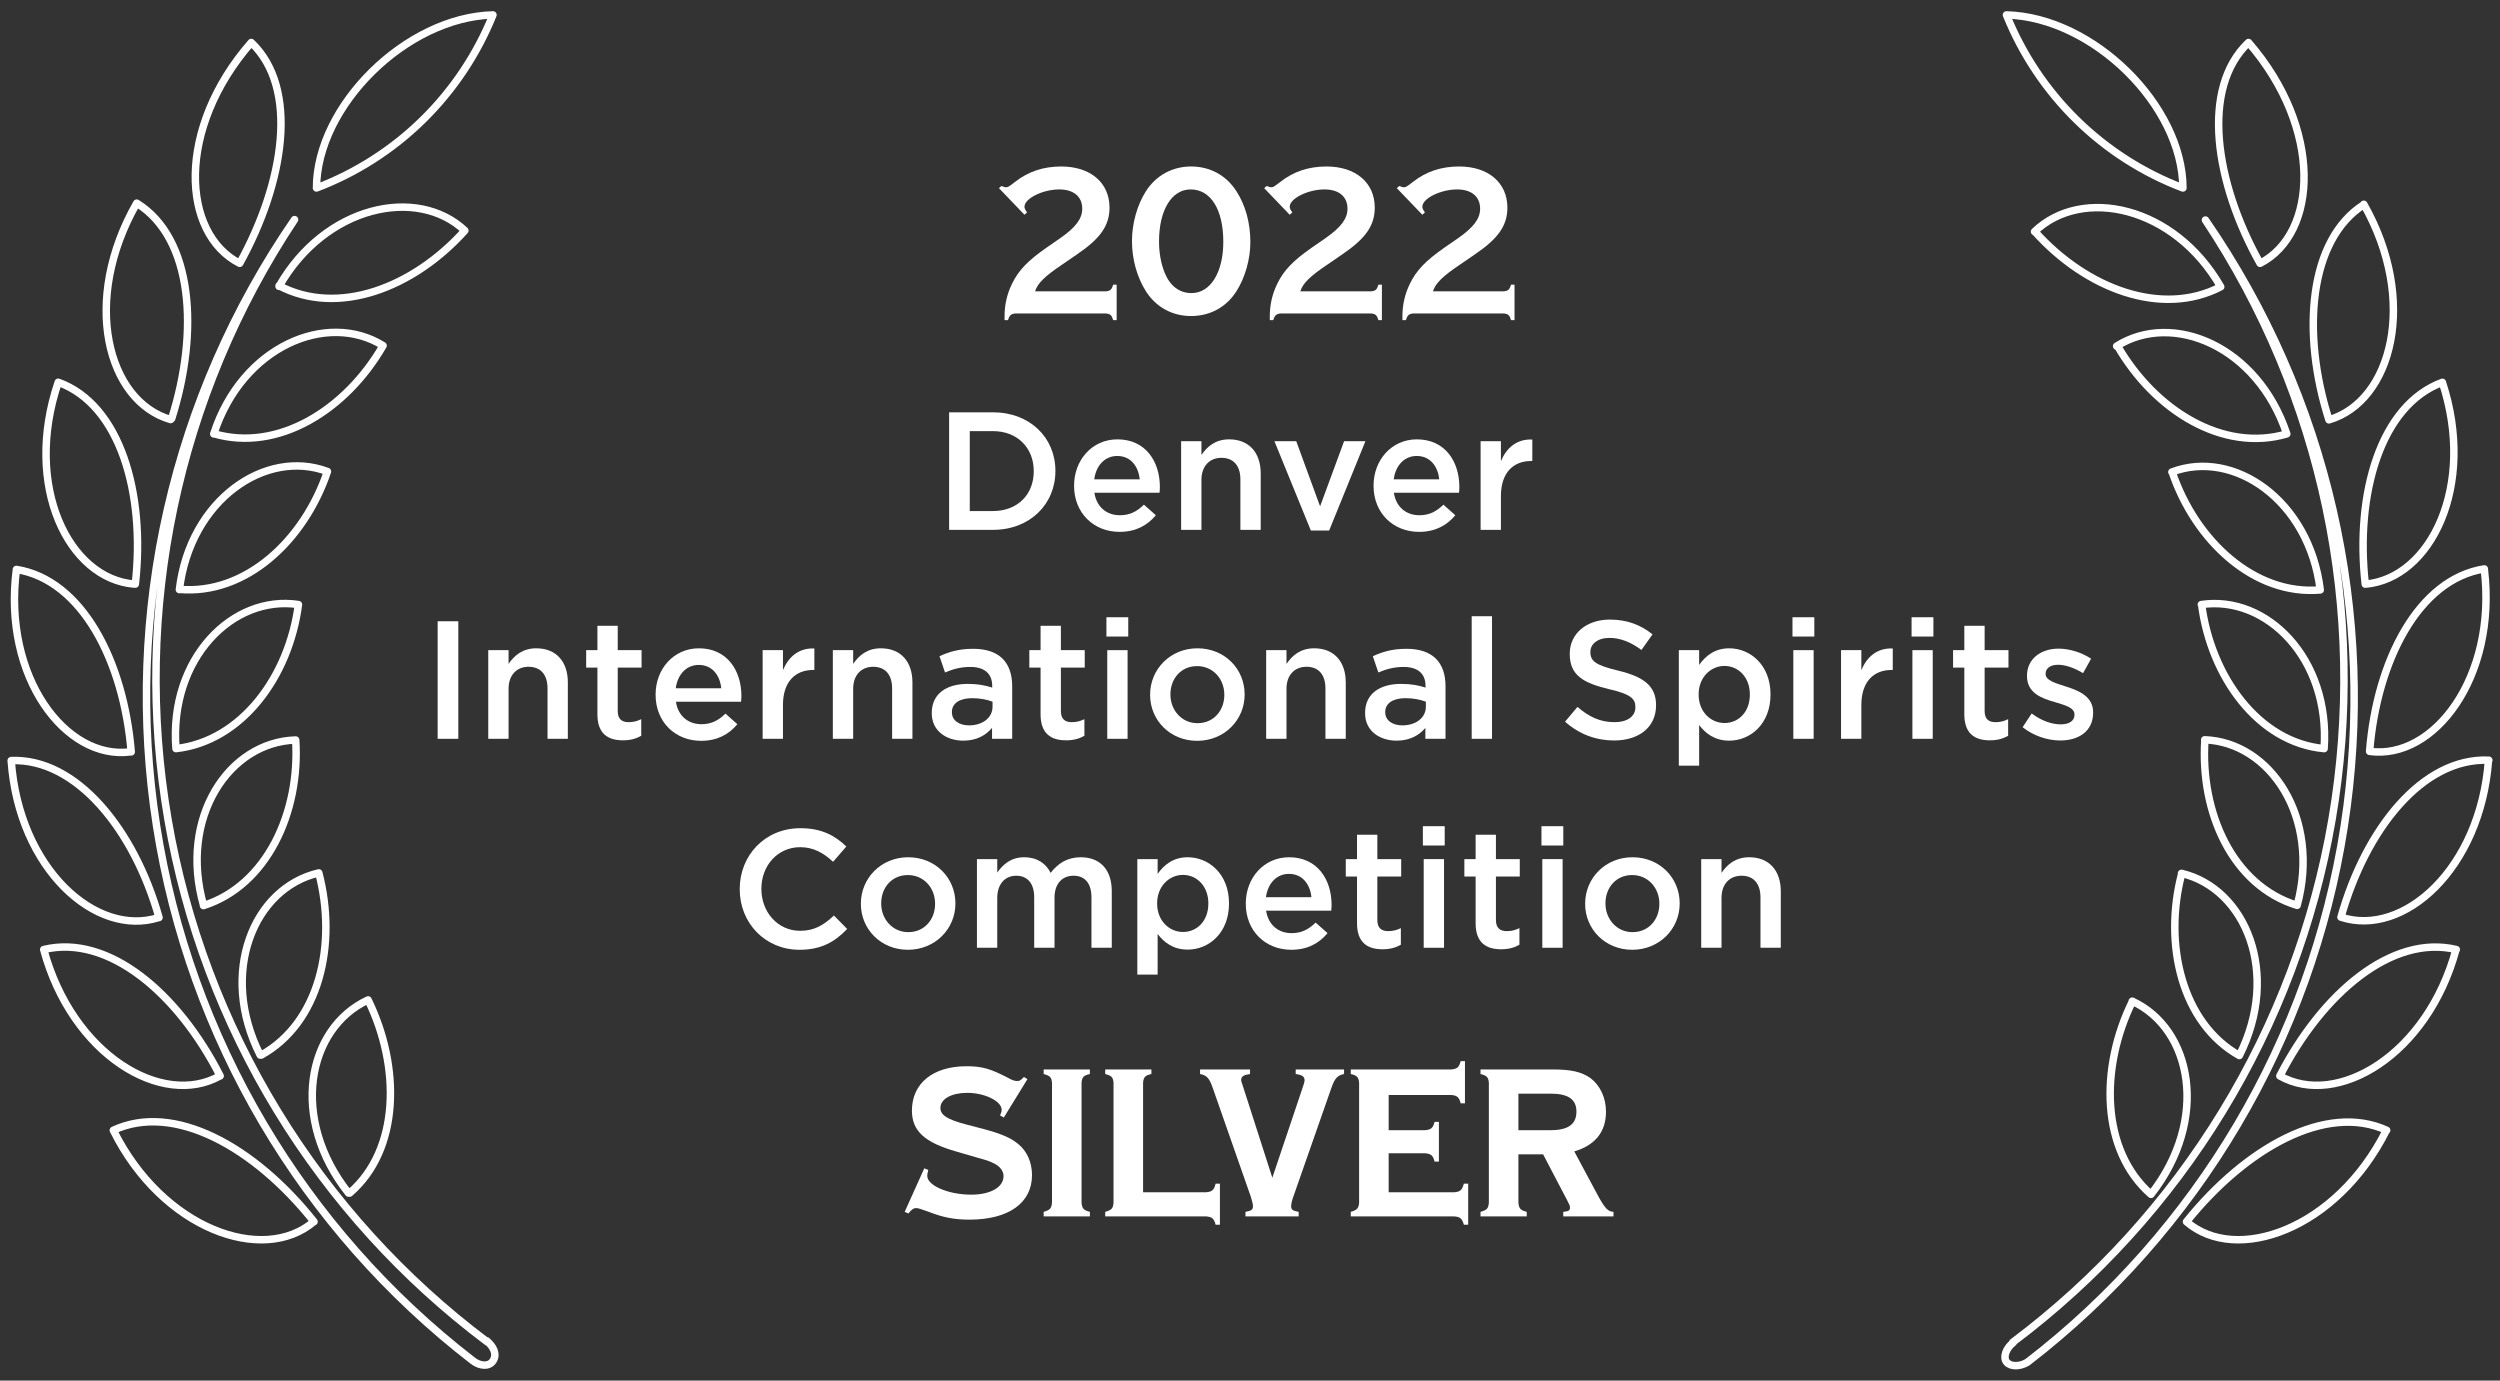 <svg width="335" height="185" viewBox="0 0 335 185" fill="none" xmlns="http://www.w3.org/2000/svg">
<rect x="0" y="0" width="335" height="185" fill="#333333" stroke="none"/>
<path d="M66.056 2C63.922 7.291 60.72 12.083 56.651 16.073C52.581 20.064 47.733 23.168 42.409 25.189C42.439 14.17 54.437 2.3 66.056 2ZM42.08 163.709C34.088 153.642 23.268 147.682 15.186 151.459C21.79 164.741 35.286 169.479 42.04 163.709H42.08ZM29.502 144.177C23.858 133.078 14.517 125.145 5.856 127.238C9.692 141.382 21.75 148.504 29.462 144.177H29.502ZM21.31 122.951C17.994 111.182 10.241 101.566 1.5 101.916C2.529 116.44 12.859 125.646 21.27 122.951H21.31ZM17.584 100.754C16.585 88.624 11.011 77.716 2.199 76.304C0.321 90.768 8.843 101.866 17.434 100.754H17.584ZM18.134 78.267C19.502 66.177 16.136 54.227 7.804 51.222C3.088 65.135 9.212 77.556 17.984 78.267H18.134ZM23.009 56.08C26.695 44.421 25.886 31.92 18.323 27.222C10.831 40.324 14.407 53.786 22.859 56.22L23.009 56.08ZM32.12 35.285C38.114 24.447 40.112 11.806 33.668 5.696C23.578 17.235 24.297 31.299 32.12 35.285ZM37.394 38.29C45.286 42.437 55.376 38.591 62.29 30.898C55.906 24.888 43.548 27.562 37.394 38.37V38.29ZM28.643 58.113C37.205 60.628 46.355 54.968 51.331 46.314C43.848 41.646 32.449 46.384 28.643 58.143V58.113ZM24.038 78.978C32.889 79.749 40.751 72.467 43.878 63.182C35.616 60.067 25.476 66.948 24.038 79.008V78.978ZM23.578 100.314C32.389 99.312 38.733 90.658 39.992 81.011C31.23 79.669 22.639 88.183 23.578 100.314ZM27.264 121.349C35.746 118.654 40.252 108.848 39.622 99.162C30.681 99.422 23.928 109.559 27.284 121.349H27.264ZM35.007 141.382C42.789 137.055 45.227 126.587 42.719 116.971C33.978 118.975 29.292 130.364 34.867 141.382H35.007ZM46.855 159.873C53.598 154.073 53.708 142.975 49.322 133.99C41.131 137.796 38.813 149.926 46.705 159.873H46.855ZM65.297 179.816C42.623 162.818 27.308 137.754 22.505 109.779C17.701 81.804 23.773 53.048 39.472 29.426C23.16 53.116 16.537 82.181 20.971 110.624C25.404 139.067 40.555 164.719 63.299 182.29C64.298 183.101 65.586 183.182 66.106 182.29C66.625 181.399 66.106 180.437 65.217 179.666L65.297 179.816ZM268.864 2C270.998 7.291 274.2 12.083 278.269 16.073C282.339 20.064 287.187 23.168 292.511 25.189C292.471 14.17 280.483 2.3 268.864 2ZM319.814 151.459C311.732 147.763 300.962 153.793 292.99 163.709C299.634 169.479 313.13 164.741 319.774 151.459H319.814ZM329.144 127.238C320.473 125.165 311.162 133.158 305.498 144.177C313.17 148.504 325.278 141.382 329.104 127.238H329.144ZM333.5 101.866C324.609 101.496 317.006 111.112 313.69 122.901C322.061 125.646 332.381 116.44 333.46 101.866H333.5ZM332.901 76.234C324.089 77.606 318.485 88.554 317.526 100.684C326.117 101.866 334.639 90.768 332.901 76.304V76.234ZM327.276 51.232C318.944 54.307 315.588 66.257 316.946 78.277C325.708 77.526 331.832 65.105 327.276 51.232ZM316.767 27.412C309.384 32.11 308.355 44.611 312.081 56.26C320.503 53.786 324.089 40.324 316.747 27.372L316.767 27.412ZM301.302 5.696C294.848 11.836 296.806 24.487 302.85 35.285C310.623 31.299 311.292 17.235 301.302 5.696ZM272.68 31.038C279.534 38.691 289.664 42.538 297.576 38.431C291.362 27.593 279.004 24.928 272.63 31.038H272.68ZM283.739 46.344C288.735 54.998 297.875 60.658 306.427 58.143C302.521 46.384 291.122 41.646 283.63 46.384L283.739 46.344ZM291.072 63.252C294.209 72.537 302.141 79.82 310.912 79.048C309.444 67.028 299.294 60.107 291.032 63.252H291.072ZM295.018 81.011C296.267 90.658 302.621 99.502 311.432 100.314C312.281 88.224 303.69 79.709 294.978 81.011H295.018ZM295.458 99.132C294.798 108.858 299.154 118.664 307.816 121.319C310.992 109.599 304.239 99.462 295.428 99.132H295.458ZM292.361 117.031C289.853 126.497 292.361 137.115 300.073 141.442C305.608 130.424 300.922 119.065 292.321 117.031H292.361ZM285.757 134.16C281.372 143.035 281.482 154.133 288.235 160.043C296.087 150.026 293.759 137.856 285.717 134.16H285.757ZM269.773 179.906C268.774 180.687 268.375 181.909 268.894 182.53C269.414 183.152 270.662 183.162 271.691 182.53C294.49 164.959 309.68 139.272 314.117 110.785C318.554 82.297 311.898 53.19 295.528 29.486C311.222 53.109 317.291 81.865 312.488 109.838C307.685 137.811 292.373 162.875 269.703 179.876L269.773 179.906Z" stroke="white" stroke-miterlimit="10" stroke-linejoin="round"/>
<path d="M138.699 39.042C139.047 37.94 140.004 37.012 142.382 35.417L144.325 34.083C147.486 31.937 148.675 30.197 148.675 27.819C148.675 24.484 146.123 22.309 142.208 22.309C139.83 22.309 137.8 22.976 136.031 24.368C135.074 25.093 135.074 25.093 134.755 25.093C134.639 25.093 134.552 25.064 134.204 24.919L133.856 25.209L137.278 28.776L137.626 28.457C137.365 28.109 137.278 27.906 137.278 27.703C137.278 26.601 139.714 25.383 141.947 25.383C143.861 25.383 145.021 26.34 145.021 27.964C145.021 29.298 144.151 30.458 142.121 31.879L140.236 33.184C137.742 34.924 136.466 36.229 135.596 38.056C134.929 39.419 134.61 40.869 134.61 42.377V42.899H135.074C135.277 42.232 135.48 42.058 136.089 42H148.153C148.791 42.058 148.965 42.232 149.168 42.899H149.632V38.143H149.168C148.965 38.81 148.791 38.984 148.153 39.042H138.699Z" fill="white"/>
<path d="M159.602 22.309C157.108 22.309 154.904 23.498 153.541 25.644C152.381 27.471 151.685 29.936 151.685 32.314C151.685 34.721 152.352 37.128 153.541 39.013C154.904 41.159 157.079 42.348 159.602 42.348C162.154 42.348 164.329 41.159 165.692 39.013C166.852 37.186 167.548 34.721 167.548 32.43C167.548 29.907 166.91 27.529 165.692 25.644C164.329 23.498 162.154 22.309 159.602 22.309ZM159.544 25.383C162.241 25.383 163.923 28.08 163.923 32.401C163.923 36.49 162.212 39.274 159.66 39.274C158.036 39.274 156.789 38.317 156.064 36.548C155.571 35.301 155.31 33.909 155.31 32.343C155.31 28.167 156.992 25.383 159.544 25.383Z" fill="white"/>
<path d="M174.242 39.042C174.59 37.94 175.547 37.012 177.925 35.417L179.868 34.083C183.029 31.937 184.218 30.197 184.218 27.819C184.218 24.484 181.666 22.309 177.751 22.309C175.373 22.309 173.343 22.976 171.574 24.368C170.617 25.093 170.617 25.093 170.298 25.093C170.182 25.093 170.095 25.064 169.747 24.919L169.399 25.209L172.821 28.776L173.169 28.457C172.908 28.109 172.821 27.906 172.821 27.703C172.821 26.601 175.257 25.383 177.49 25.383C179.404 25.383 180.564 26.34 180.564 27.964C180.564 29.298 179.694 30.458 177.664 31.879L175.779 33.184C173.285 34.924 172.009 36.229 171.139 38.056C170.472 39.419 170.153 40.869 170.153 42.377V42.899H170.617C170.82 42.232 171.023 42.058 171.632 42H183.696C184.334 42.058 184.508 42.232 184.711 42.899H185.175V38.143H184.711C184.508 38.81 184.334 38.984 183.696 39.042H174.242Z" fill="white"/>
<path d="M192.014 39.042C192.362 37.94 193.319 37.012 195.697 35.417L197.64 34.083C200.801 31.937 201.99 30.197 201.99 27.819C201.99 24.484 199.438 22.309 195.523 22.309C193.145 22.309 191.115 22.976 189.346 24.368C188.389 25.093 188.389 25.093 188.07 25.093C187.954 25.093 187.867 25.064 187.519 24.919L187.171 25.209L190.593 28.776L190.941 28.457C190.68 28.109 190.593 27.906 190.593 27.703C190.593 26.601 193.029 25.383 195.262 25.383C197.176 25.383 198.336 26.34 198.336 27.964C198.336 29.298 197.466 30.458 195.436 31.879L193.551 33.184C191.057 34.924 189.781 36.229 188.911 38.056C188.244 39.419 187.925 40.869 187.925 42.377V42.899H188.389C188.592 42.232 188.795 42.058 189.404 42H201.468C202.106 42.058 202.28 42.232 202.483 42.899H202.947V38.143H202.483C202.28 38.81 202.106 38.984 201.468 39.042H192.014Z" fill="white"/>
<path d="M137.678 144.604L137.21 144.316C136.706 144.82 136.634 144.856 136.274 144.856C135.986 144.856 135.662 144.748 135.194 144.496C132.746 143.2 131.594 142.876 129.506 142.876C125.006 142.876 122.198 145.18 122.198 148.816C122.198 151.552 123.89 153.1 128.21 154.324L130.802 155.08C132.602 155.584 132.638 155.62 133.286 155.944C134.042 156.34 134.474 156.952 134.474 157.6C134.474 159.076 132.746 160.084 130.154 160.084C127.058 160.084 124.25 158.86 124.25 157.564C124.25 157.348 124.286 157.168 124.394 156.772L123.854 156.556L121.226 162.388L121.73 162.604C122.162 162.064 122.414 161.884 122.774 161.884C123.026 161.884 123.35 161.992 124.358 162.352C126.374 163.144 127.886 163.432 129.902 163.432C135.158 163.432 138.29 161.2 138.29 157.456C138.29 155.764 137.606 154.216 136.418 153.28C135.41 152.452 134.222 151.948 131.846 151.3L129.506 150.688C126.914 150.004 126.014 149.428 126.014 148.456C126.014 147.268 127.49 146.44 129.614 146.44C131.954 146.44 134.222 147.556 134.222 148.708C134.222 148.924 134.186 149.068 134.006 149.464L134.51 149.752L137.678 144.604Z" fill="white"/>
<path d="M139.852 143.308V143.92C140.68 144.136 140.896 144.352 140.968 145.072V161.164C140.896 161.92 140.716 162.136 139.852 162.388V163H146.044V162.388C145.18 162.172 145 161.92 144.928 161.164V145.072C145 144.316 145.216 144.1 146.044 143.92V143.308H139.852Z" fill="white"/>
<path d="M153.173 159.76V145.072C153.245 144.316 153.461 144.1 154.289 143.92V143.308H148.097V143.92C148.925 144.136 149.141 144.316 149.213 145.072V161.164C149.141 161.956 148.961 162.136 148.097 162.388V163H161.633C162.425 163.072 162.677 163.288 162.893 164.116H163.469V158.608H162.893C162.677 159.472 162.425 159.688 161.633 159.76H153.173Z" fill="white"/>
<path d="M180.104 143.308H173.624V143.92C174.452 144.028 174.812 144.244 174.812 144.748C174.812 144.964 174.74 145.216 174.488 145.936L170.492 157.816L166.676 145.936C166.316 144.856 166.316 144.856 166.316 144.712C166.316 144.244 166.676 144.028 167.504 143.92V143.308H160.808V143.92C161.744 144.1 162.068 144.496 162.536 145.864L167.612 160.372C167.792 160.948 167.9 161.38 167.9 161.632C167.9 162.1 167.684 162.244 166.892 162.388V163H174.02V162.388C173.228 162.244 173.012 162.1 173.012 161.632C173.012 161.38 173.12 160.84 173.3 160.372L178.376 145.864C178.844 144.496 179.204 144.1 180.104 143.92V143.308Z" fill="white"/>
<path d="M186.081 154.54H190.977C191.769 154.612 192.021 154.828 192.237 155.656H192.813V150.328H192.237C192.021 151.156 191.769 151.372 190.977 151.444H186.081V146.728H194.469C195.261 146.8 195.513 147.016 195.729 147.844H196.305V142.192H195.729C195.513 143.02 195.261 143.236 194.469 143.308H181.005V143.92C181.833 144.1 182.049 144.352 182.121 145.072V161.164C182.049 161.92 181.869 162.136 181.005 162.388V163H194.901C195.693 163.072 195.909 163.288 196.161 164.116H196.737V158.608H196.161C195.909 159.472 195.693 159.688 194.901 159.76H186.081V154.54Z" fill="white"/>
<path d="M203.466 154.684H206.778L210.018 160.876C210.342 161.488 210.378 161.596 210.378 161.812C210.378 162.208 210.198 162.316 209.478 162.388V163H216.21V162.388C215.49 162.352 215.094 161.956 214.194 160.336L210.954 154.288C213.762 153.46 215.202 151.66 215.202 148.96C215.202 147.088 214.41 145.432 213.114 144.46C211.926 143.632 210.558 143.308 208.074 143.308H198.39V143.92C199.218 144.136 199.434 144.316 199.506 145.072V161.164C199.434 161.956 199.254 162.136 198.39 162.388V163H204.582V162.388C203.718 162.172 203.538 161.92 203.466 161.164V154.684ZM203.466 151.444V146.548H207.786C210.126 146.548 211.242 147.304 211.242 148.96C211.242 150.652 210.126 151.444 207.786 151.444H203.466Z" fill="white"/>
<path d="M127.182 71H133.054C138.004 71 141.424 67.558 141.424 63.125V63.08C141.424 58.648 138.004 55.25 133.054 55.25H127.182V71ZM129.949 68.48V57.77H133.054C136.362 57.77 138.522 60.042 138.522 63.125V63.17C138.522 66.252 136.362 68.48 133.054 68.48H129.949Z" fill="white"/>
<path d="M150.024 71.27C152.207 71.27 153.759 70.392 154.884 69.043L153.287 67.625C152.342 68.547 151.397 69.043 150.069 69.043C148.314 69.043 146.942 67.963 146.649 66.028H155.379C155.402 65.757 155.424 65.51 155.424 65.263C155.424 61.843 153.512 58.873 149.732 58.873C146.334 58.873 143.927 61.663 143.927 65.06V65.105C143.927 68.772 146.582 71.27 150.024 71.27ZM146.627 64.228C146.874 62.383 148.044 61.1 149.709 61.1C151.509 61.1 152.544 62.472 152.724 64.228H146.627Z" fill="white"/>
<path d="M158.271 71H160.993V64.295C160.993 62.45 162.096 61.347 163.671 61.347C165.291 61.347 166.213 62.405 166.213 64.25V71H168.936V63.44C168.936 60.672 167.383 58.873 164.706 58.873C162.861 58.873 161.758 59.84 160.993 60.965V59.12H158.271V71Z" fill="white"/>
<path d="M175.654 71.09H178.107L182.967 59.12H180.109L176.892 67.85L173.697 59.12H170.772L175.654 71.09Z" fill="white"/>
<path d="M190.154 71.27C192.337 71.27 193.889 70.392 195.014 69.043L193.417 67.625C192.472 68.547 191.527 69.043 190.199 69.043C188.444 69.043 187.072 67.963 186.779 66.028H195.509C195.532 65.757 195.554 65.51 195.554 65.263C195.554 61.843 193.642 58.873 189.862 58.873C186.464 58.873 184.057 61.663 184.057 65.06V65.105C184.057 68.772 186.712 71.27 190.154 71.27ZM186.757 64.228C187.004 62.383 188.174 61.1 189.839 61.1C191.639 61.1 192.674 62.472 192.854 64.228H186.757Z" fill="white"/>
<path d="M198.401 71H201.123V66.478C201.123 63.328 202.788 61.775 205.173 61.775H205.331V58.895C203.238 58.805 201.866 60.02 201.123 61.797V59.12H198.401V71Z" fill="white"/>
<path d="M58.645 99H61.413V83.25H58.645V99Z" fill="white"/>
<path d="M65.426 99H68.149V92.295C68.149 90.45 69.251 89.347 70.826 89.347C72.446 89.347 73.369 90.405 73.369 92.25V99H76.091V91.44C76.091 88.672 74.539 86.873 71.861 86.873C70.016 86.873 68.914 87.84 68.149 88.965V87.12H65.426V99Z" fill="white"/>
<path d="M83.474 99.203C84.486 99.203 85.251 98.978 85.926 98.595V96.368C85.386 96.638 84.846 96.772 84.239 96.772C83.316 96.772 82.776 96.345 82.776 95.287V89.46H85.971V87.12H82.776V83.858H80.054V87.12H78.546V89.46H80.054V95.715C80.054 98.325 81.471 99.203 83.474 99.203Z" fill="white"/>
<path d="M93.948 99.27C96.13 99.27 97.683 98.392 98.808 97.043L97.21 95.625C96.265 96.547 95.32 97.043 93.993 97.043C92.238 97.043 90.865 95.963 90.573 94.028H99.303C99.325 93.757 99.348 93.51 99.348 93.263C99.348 89.843 97.435 86.873 93.655 86.873C90.258 86.873 87.85 89.662 87.85 93.06V93.105C87.85 96.772 90.505 99.27 93.948 99.27ZM90.55 92.228C90.798 90.382 91.968 89.1 93.633 89.1C95.433 89.1 96.468 90.472 96.648 92.228H90.55Z" fill="white"/>
<path d="M102.194 99H104.917V94.478C104.917 91.328 106.582 89.775 108.967 89.775H109.124V86.895C107.032 86.805 105.659 88.02 104.917 89.797V87.12H102.194V99Z" fill="white"/>
<path d="M111.601 99H114.324V92.295C114.324 90.45 115.426 89.347 117.001 89.347C118.621 89.347 119.544 90.405 119.544 92.25V99H122.266V91.44C122.266 88.672 120.714 86.873 118.036 86.873C116.191 86.873 115.089 87.84 114.324 88.965V87.12H111.601V99Z" fill="white"/>
<path d="M135.634 99V91.957C135.634 88.785 133.924 86.94 130.414 86.94C128.479 86.94 127.196 87.345 125.891 87.93L126.634 90.112C127.714 89.662 128.704 89.37 130.031 89.37C131.921 89.37 132.956 90.27 132.956 91.912V92.138C132.034 91.845 131.111 91.642 129.671 91.642C126.904 91.642 124.856 92.903 124.856 95.535V95.58C124.856 97.965 126.836 99.248 129.086 99.248C130.886 99.248 132.124 98.505 132.934 97.537V99H135.634ZM133.001 94.703C133.001 96.188 131.651 97.2 129.851 97.2C128.569 97.2 127.556 96.57 127.556 95.445V95.4C127.556 94.252 128.569 93.555 130.279 93.555C131.336 93.555 132.304 93.757 133.001 94.028V94.703Z" fill="white"/>
<path d="M142.857 99.203C143.87 99.203 144.635 98.978 145.31 98.595V96.368C144.77 96.638 144.23 96.772 143.622 96.772C142.7 96.772 142.16 96.345 142.16 95.287V89.46H145.355V87.12H142.16V83.858H139.437V87.12H137.93V89.46H139.437V95.715C139.437 98.325 140.855 99.203 142.857 99.203Z" fill="white"/>
<path d="M148.261 85.297H151.186V82.71H148.261V85.297ZM148.373 99H151.096V87.12H148.373V99Z" fill="white"/>
<path d="M160.414 99.27C164.081 99.27 166.781 96.457 166.781 93.082V93.037C166.781 89.64 164.104 86.873 160.459 86.873C156.814 86.873 154.114 89.685 154.114 93.082V93.127C154.114 96.502 156.791 99.27 160.414 99.27ZM160.459 96.907C158.344 96.907 156.836 95.153 156.836 93.082V93.037C156.836 90.968 158.231 89.257 160.414 89.257C162.551 89.257 164.059 90.99 164.059 93.082V93.127C164.059 95.175 162.664 96.907 160.459 96.907Z" fill="white"/>
<path d="M169.666 99H172.389V92.295C172.389 90.45 173.491 89.347 175.066 89.347C176.686 89.347 177.609 90.405 177.609 92.25V99H180.331V91.44C180.331 88.672 178.779 86.873 176.101 86.873C174.256 86.873 173.154 87.84 172.389 88.965V87.12H169.666V99Z" fill="white"/>
<path d="M193.699 99V91.957C193.699 88.785 191.989 86.94 188.479 86.94C186.544 86.94 185.261 87.345 183.956 87.93L184.699 90.112C185.779 89.662 186.769 89.37 188.096 89.37C189.986 89.37 191.021 90.27 191.021 91.912V92.138C190.099 91.845 189.176 91.642 187.736 91.642C184.969 91.642 182.921 92.903 182.921 95.535V95.58C182.921 97.965 184.901 99.248 187.151 99.248C188.951 99.248 190.189 98.505 190.999 97.537V99H193.699ZM191.066 94.703C191.066 96.188 189.716 97.2 187.916 97.2C186.634 97.2 185.621 96.57 185.621 95.445V95.4C185.621 94.252 186.634 93.555 188.344 93.555C189.401 93.555 190.369 93.757 191.066 94.028V94.703Z" fill="white"/>
<path d="M197.207 99H199.93V82.575H197.207V99Z" fill="white"/>
<path d="M216.286 99.225C219.593 99.225 221.911 97.47 221.911 94.522V94.478C221.911 91.868 220.178 90.675 216.848 89.865C213.833 89.145 213.113 88.605 213.113 87.39V87.345C213.113 86.31 214.058 85.478 215.678 85.478C217.118 85.478 218.536 86.04 219.953 87.097L221.438 85.005C219.841 83.722 218.018 83.025 215.723 83.025C212.596 83.025 210.346 84.892 210.346 87.593V87.638C210.346 90.54 212.236 91.53 215.588 92.34C218.513 93.015 219.143 93.623 219.143 94.748V94.793C219.143 95.985 218.063 96.772 216.353 96.772C214.396 96.772 212.888 96.03 211.381 94.725L209.716 96.705C211.606 98.392 213.878 99.225 216.286 99.225Z" fill="white"/>
<path d="M224.963 102.6H227.685V97.155C228.518 98.257 229.755 99.248 231.713 99.248C234.548 99.248 237.248 97.02 237.248 93.082V93.037C237.248 89.1 234.525 86.873 231.713 86.873C229.8 86.873 228.563 87.862 227.685 89.1V87.12H224.963V102.6ZM231.083 96.885C229.238 96.885 227.618 95.377 227.618 93.082V93.037C227.618 90.765 229.238 89.235 231.083 89.235C232.928 89.235 234.48 90.743 234.48 93.037V93.082C234.48 95.422 232.95 96.885 231.083 96.885Z" fill="white"/>
<path d="M240.193 85.297H243.118V82.71H240.193V85.297ZM240.306 99H243.028V87.12H240.306V99Z" fill="white"/>
<path d="M246.699 99H249.421V94.478C249.421 91.328 251.086 89.775 253.471 89.775H253.629V86.895C251.536 86.805 250.164 88.02 249.421 89.797V87.12H246.699V99Z" fill="white"/>
<path d="M256.151 85.297H259.076V82.71H256.151V85.297ZM256.263 99H258.986V87.12H256.263V99Z" fill="white"/>
<path d="M266.639 99.203C267.651 99.203 268.416 98.978 269.091 98.595V96.368C268.551 96.638 268.011 96.772 267.404 96.772C266.481 96.772 265.941 96.345 265.941 95.287V89.46H269.136V87.12H265.941V83.858H263.219V87.12H261.711V89.46H263.219V95.715C263.219 98.325 264.636 99.203 266.639 99.203Z" fill="white"/>
<path d="M276.07 99.225C278.545 99.225 280.48 97.987 280.48 95.49V95.445C280.48 93.308 278.522 92.52 276.79 91.98C275.395 91.53 274.112 91.17 274.112 90.315V90.27C274.112 89.573 274.72 89.078 275.777 89.078C276.767 89.078 277.982 89.505 279.13 90.203L280.21 88.267C278.95 87.435 277.33 86.918 275.845 86.918C273.482 86.918 271.615 88.29 271.615 90.54V90.585C271.615 92.858 273.572 93.578 275.327 94.073C276.722 94.5 277.982 94.815 277.982 95.737V95.782C277.982 96.57 277.307 97.065 276.137 97.065C274.922 97.065 273.527 96.57 272.245 95.603L271.03 97.448C272.515 98.618 274.382 99.225 276.07 99.225Z" fill="white"/>
<path d="M107.133 127.27C110.08 127.27 111.88 126.19 113.523 124.48L111.745 122.68C110.395 123.94 109.158 124.728 107.223 124.728C104.208 124.728 102.025 122.208 102.025 119.125V119.08C102.025 115.998 104.208 113.522 107.223 113.522C109.023 113.522 110.373 114.31 111.633 115.48L113.41 113.432C111.903 111.992 110.148 110.98 107.245 110.98C102.475 110.98 99.123 114.648 99.123 119.125V119.17C99.123 123.692 102.543 127.27 107.133 127.27Z" fill="white"/>
<path d="M121.657 127.27C125.325 127.27 128.025 124.457 128.025 121.082V121.037C128.025 117.64 125.347 114.872 121.702 114.872C118.057 114.872 115.357 117.685 115.357 121.082V121.128C115.357 124.503 118.035 127.27 121.657 127.27ZM121.702 124.908C119.587 124.908 118.08 123.152 118.08 121.082V121.037C118.08 118.967 119.475 117.257 121.657 117.257C123.795 117.257 125.302 118.99 125.302 121.082V121.128C125.302 123.175 123.907 124.908 121.702 124.908Z" fill="white"/>
<path d="M130.91 127H133.632V120.317C133.632 118.472 134.667 117.347 136.175 117.347C137.682 117.347 138.582 118.383 138.582 120.228V127H141.305V120.295C141.305 118.382 142.362 117.347 143.847 117.347C145.377 117.347 146.255 118.36 146.255 120.25V127H148.977V119.418C148.977 116.515 147.402 114.872 144.815 114.872C143.015 114.872 141.755 115.705 140.787 116.965C140.157 115.705 138.965 114.872 137.255 114.872C135.432 114.872 134.397 115.862 133.632 116.92V115.12H130.91V127Z" fill="white"/>
<path d="M152.401 130.6H155.124V125.155C155.957 126.257 157.194 127.247 159.151 127.247C161.986 127.247 164.687 125.02 164.687 121.082V121.037C164.687 117.1 161.964 114.872 159.151 114.872C157.239 114.872 156.002 115.862 155.124 117.1V115.12H152.401V130.6ZM158.521 124.885C156.676 124.885 155.056 123.377 155.056 121.082V121.037C155.056 118.765 156.676 117.235 158.521 117.235C160.366 117.235 161.919 118.742 161.919 121.037V121.082C161.919 123.422 160.389 124.885 158.521 124.885Z" fill="white"/>
<path d="M173.032 127.27C175.215 127.27 176.767 126.393 177.892 125.043L176.295 123.625C175.35 124.548 174.405 125.043 173.077 125.043C171.322 125.043 169.95 123.962 169.657 122.027H178.387C178.41 121.757 178.432 121.51 178.432 121.262C178.432 117.842 176.52 114.872 172.74 114.872C169.342 114.872 166.935 117.662 166.935 121.06V121.105C166.935 124.772 169.59 127.27 173.032 127.27ZM169.635 120.228C169.882 118.383 171.052 117.1 172.717 117.1C174.517 117.1 175.552 118.473 175.732 120.228H169.635Z" fill="white"/>
<path d="M185.261 127.202C186.274 127.202 187.039 126.978 187.714 126.595V124.368C187.174 124.638 186.634 124.772 186.026 124.772C185.104 124.772 184.564 124.345 184.564 123.287V117.46H187.759V115.12H184.564V111.857H181.841V115.12H180.334V117.46H181.841V123.715C181.841 126.325 183.259 127.202 185.261 127.202Z" fill="white"/>
<path d="M190.665 113.298H193.59V110.71H190.665V113.298ZM190.777 127H193.5V115.12H190.777V127Z" fill="white"/>
<path d="M201.153 127.202C202.165 127.202 202.93 126.978 203.605 126.595V124.368C203.065 124.638 202.525 124.772 201.918 124.772C200.995 124.772 200.455 124.345 200.455 123.287V117.46H203.65V115.12H200.455V111.857H197.733V115.12H196.225V117.46H197.733V123.715C197.733 126.325 199.15 127.202 201.153 127.202Z" fill="white"/>
<path d="M206.556 113.298H209.481V110.71H206.556V113.298ZM206.669 127H209.391V115.12H206.669V127Z" fill="white"/>
<path d="M218.709 127.27C222.377 127.27 225.077 124.457 225.077 121.082V121.037C225.077 117.64 222.399 114.872 218.754 114.872C215.109 114.872 212.409 117.685 212.409 121.082V121.128C212.409 124.503 215.087 127.27 218.709 127.27ZM218.754 124.908C216.639 124.908 215.132 123.152 215.132 121.082V121.037C215.132 118.967 216.527 117.257 218.709 117.257C220.847 117.257 222.354 118.99 222.354 121.082V121.128C222.354 123.175 220.959 124.908 218.754 124.908Z" fill="white"/>
<path d="M227.962 127H230.684V120.295C230.684 118.45 231.787 117.347 233.362 117.347C234.982 117.347 235.904 118.405 235.904 120.25V127H238.627V119.44C238.627 116.673 237.074 114.872 234.397 114.872C232.552 114.872 231.449 115.84 230.684 116.965V115.12H227.962V127Z" fill="white"/>
</svg>

